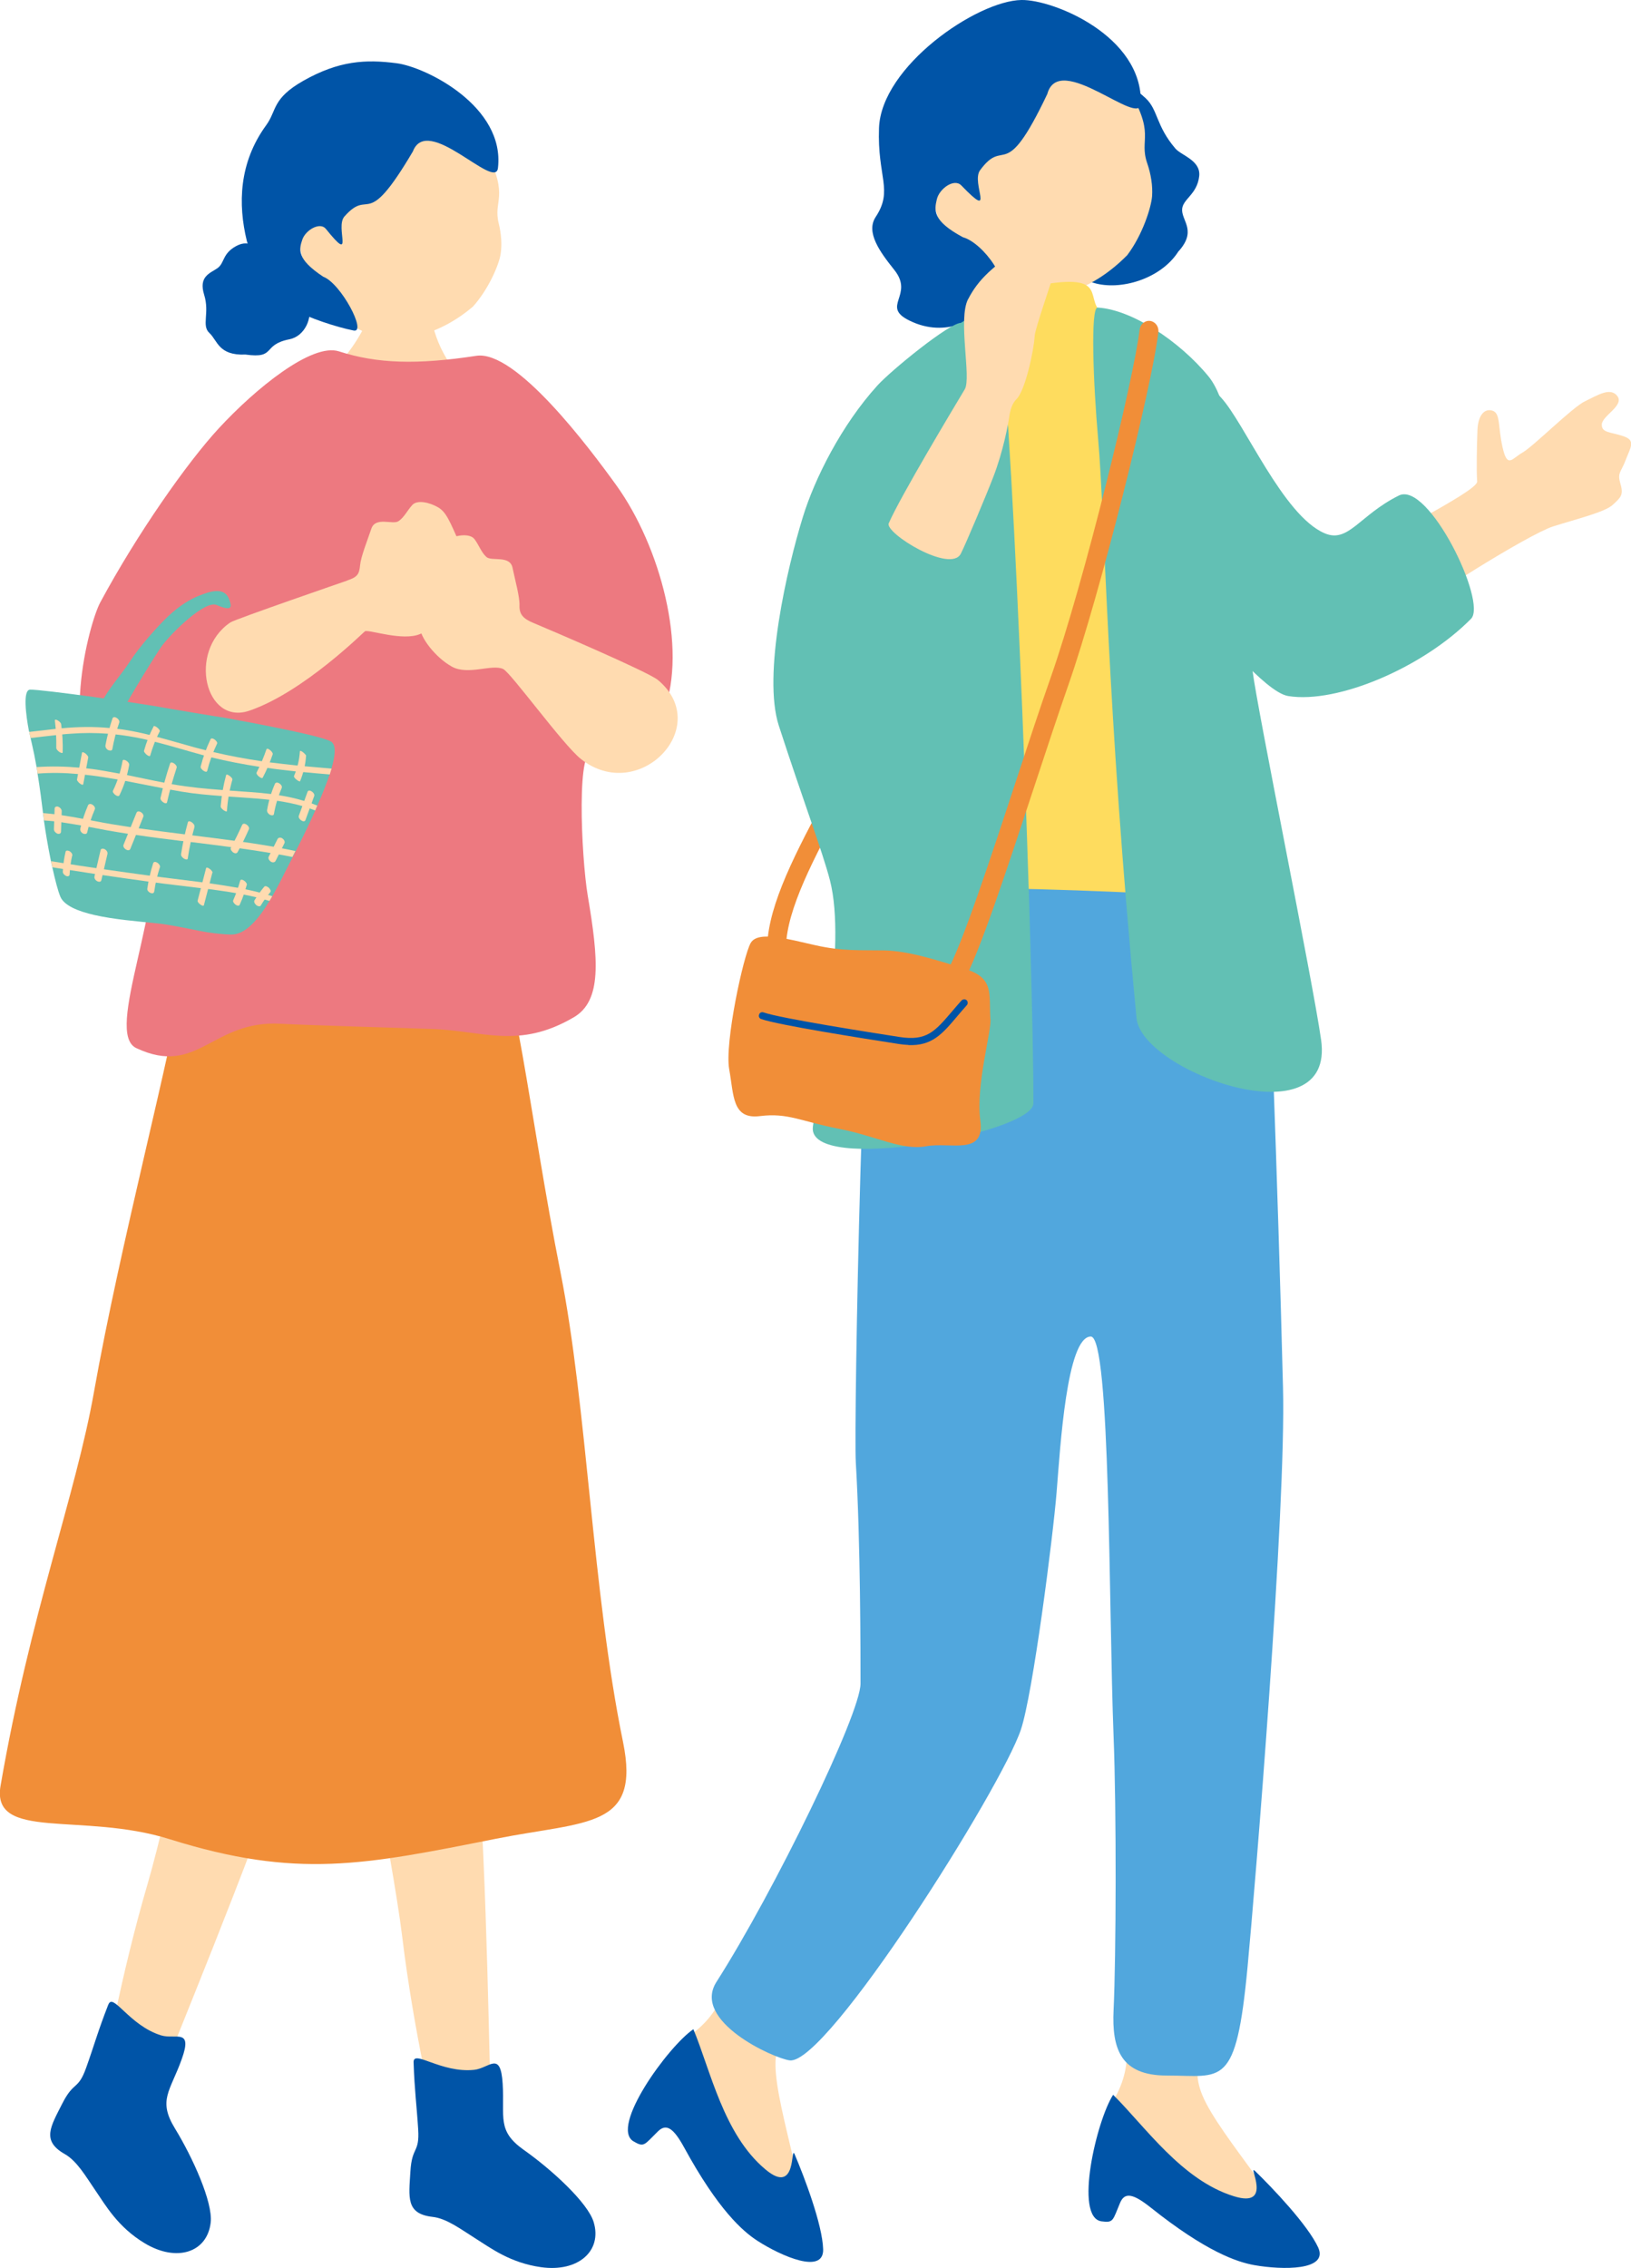 <?xml version="1.0" encoding="UTF-8"?>
<svg id="_レイヤー_2" data-name="レイヤー 2" xmlns="http://www.w3.org/2000/svg" viewBox="0 0 117.36 163.18">
  <defs>
    <style>
      .cls-1 {
        fill: #51a7dd;
      }

      .cls-2 {
        fill: #ed7980;
      }

      .cls-3 {
        fill: #62c0b4;
      }

      .cls-4 {
        fill: #ffdbb0;
      }

      .cls-5 {
        fill: #fedc5e;
      }

      .cls-6 {
        fill: #f18e38;
      }

      .cls-7 {
        fill: #0054a7;
      }
    </style>
  </defs>
  <g id="_デザイン" data-name="デザイン">
    <g>
      <path class="cls-6" d="M55.89,68.18c.35.01.66-.25.7-.6.3-2.8,2.31-6.5,4.65-10.79.91-1.67,1.85-3.4,2.77-5.22.17-.33.03-.74-.3-.91-.34-.17-.74-.03-.91.3-.91,1.81-1.85,3.53-2.75,5.19-2.4,4.41-4.47,8.23-4.8,11.29-.04.37.23.71.6.75.02,0,.03,0,.05,0Z"/>
      <path class="cls-4" d="M97.25,40.43c1.12-1.28,9.1-5.03,9.04-5.79-.06-.76-.02-2.58.02-3.68.04-1.1.52-1.6,1.09-1.41.58.2.37,1.09.72,2.64.35,1.56.69.78,1.45.36.76-.43,3.61-3.28,4.48-3.68.87-.41,1.82-1.05,2.33-.37.51.68-1.09,1.41-1.12,2.03s.62.54,1.54.85c.92.3.54.78.18,1.71-.35.93-.62.9-.38,1.72.24.81.02.98-.55,1.51-.57.53-2.61,1.02-4.31,1.56-1.71.55-9.62,5.45-10.66,6.64-.49.57-4.94-2.81-3.82-4.09Z"/>
      <g>
        <path class="cls-4" d="M49.01,146.9c3.2-2.1,2.81-3.58,4.7-7.13.78-1.46,7.8-.48,6.25,2.03-2.03,3.29-4.17,3.84-4.16,6.74,0,3.23,2.82,10.75,1.45,10.77-3.14-.79-11.19-9.39-8.23-12.41Z"/>
        <path class="cls-7" d="M49.89,145.99c1.24,2.99,2.18,7.57,5.17,10.08,2.33,1.98,1.8-1.81,2.12-1.07.69,1.61,2,5.06,2.05,6.83.05,1.83-2.99.51-4.73-.61-1.05-.68-2.82-2.22-5.27-6.71-.77-1.41-1.29-1.75-1.89-1.16-.99.97-.98,1.17-1.75.72-1.74-1.02,2.5-6.85,4.3-8.07Z"/>
      </g>
      <g>
        <path class="cls-4" d="M79.64,151.9c2.13-3.18,1.21-4.39,1.57-8.39.15-1.65,7.01-3.46,6.55-.55-.6,3.82-2.36,5.15-1.23,7.82,1.25,2.98,6.76,8.82,5.51,9.37-3.2.49-13.95-4.33-12.4-8.26Z"/>
        <path class="cls-7" d="M80.1,150.72c2.3,2.28,4.93,6.13,8.67,7.29,2.92.92.96-2.37,1.54-1.81,1.26,1.22,3.8,3.89,4.54,5.5.76,1.67-2.56,1.63-4.6,1.27-1.23-.22-3.46-.96-7.46-4.15-1.26-1-1.86-1.11-2.19-.34-.54,1.28-.46,1.46-1.34,1.34-2-.27-.35-7.28.84-9.11Z"/>
      </g>
      <g>
        <path class="cls-7" d="M84.76,18.14c-1.27,1.94-4.16,2.79-6.07,2.21-4.06-1.22.34-4.46.66-6.21.23-1.28.1-3.59.51-4.53s-.81-5.68,2.58-2.54c.89.83.73,1.97,2.13,3.61.43.51,1.84.85,1.72,1.99-.15,1.37-1.26,1.66-1.23,2.47s1.06,1.52-.3,2.99Z"/>
        <path class="cls-4" d="M69.24,18.68c2.1,2.27,4.74,3.05,6.72,2.62s3.69-1.46,5.15-2.94c1.1-1.45,1.73-3.44,1.79-4.25.05-.74-.08-1.58-.35-2.36-.62-1.8.67-2.05-1.46-5.5-.65-1.05-4.24-5.72-9.63-4.86-4.74.76-6.6,12.54-2.21,17.3Z"/>
        <path class="cls-7" d="M75.36,6.76c.85-3.12,6.68,2.49,6.73.67C82.22,2.59,75.8-.04,73.5,0c-3.2.05-10.09,4.77-10.25,9.21-.13,3.54,1.04,4.46-.24,6.4-.73,1.11.31,2.52,1.34,3.81,1.47,1.84-1.02,2.62,1.1,3.65,2.63,1.29,4.94-.1,6.38-1.54,1.11-1.11-1.11-4.07-2.54-4.46-2.22-1.19-2.06-1.95-1.88-2.73.18-.77,1.25-1.53,1.76-1,2.53,2.62.68-.17,1.35-1.09,1.83-2.49,1.7,1.13,4.85-5.51Z"/>
      </g>
      <path class="cls-5" d="M84.01,33.18c-.41-3.55-1.5-9.28-4.16-10.33-2.22-.88.27-3.09-4.28-2.46-5.45.76-2.73,2.27-4.28,2.73-3.37,1-5.8,3.49-8.25,6.18-2.13,2.35-.46,13.57.36,22.03.11,1.09-.68,14.6,2.05,14.87,1.31.13,5.73-.82,11.17-.94,3.5-.08,6.53,0,7.25-.36.74-.37,1.78-8.9,1.78-14.39s-1.36-14.97-1.64-17.33Z"/>
      <path class="cls-1" d="M91.04,64.75c.2,1.09.92,20.9,1.28,35.09.23,8.8-2,35.84-2.55,41.67-.83,8.81-1.8,7.82-5.82,7.82-3.28,0-3.96-1.88-3.82-4.73.18-3.82.21-14.36,0-19.65-.36-9.1-.21-28.79-1.64-28.79-1.73,0-2.2,7.96-2.46,11.19-.26,3.23-1.71,14.53-2.57,17.09-1.4,4.2-13.94,24.12-16.63,23.8-1.16-.14-7.07-2.83-5.28-5.64,4.18-6.55,10.37-19.29,10.37-21.47,0-2.03,0-10.19-.34-15.92-.16-2.7.53-38.85,1.51-40.56.98-1.71,27.93.1,27.93.1Z"/>
      <path class="cls-3" d="M78.99,22.13c2.43.14,5.86,2.39,7.96,4.94,2.46,3,2.18,12.92,3.18,21.2.33,2.71,4.33,22.3,4.93,26.54,1.05,7.32-12.9,2.32-13.28-1.55-2.16-22.47-2.28-36.27-2.76-41.64-.36-4.09-.56-9.52-.04-9.49Z"/>
      <path class="cls-3" d="M57.77,37.2c.84-2.74,2.77-6.61,5.37-9.47.98-1.08,5.15-4.48,6-4.5,0,0,2.55-1.69,2.78.11,1.09,8.55,2.46,46.67,2.44,56.04,0,2.15-16.28,5.17-15.87,1.7.4-3.37,2.46-12.96,1.23-17.74-.54-2.09-1.91-5.68-3.68-11.13-1.18-3.64.59-11.32,1.73-15.01Z"/>
      <path class="cls-4" d="M69.66,21.52c-.75,1.45.25,5.68-.24,6.49-.75,1.25-4.66,7.76-5.47,9.64-.3.7,4.46,3.64,5.19,2.18.37-.73,1.82-4.18,2.32-5.48.74-1.9,1.09-3.87,1.16-4.36s.21-.97.52-1.27c.63-.6,1.26-3.54,1.31-4.54.03-.57,1.25-3.97,1.59-5.18.18-.66-.49-1.05-1.45-.79-.34.09-.49-.88-1.22-.36-1.93,1.36-2.95,2.21-3.7,3.66Z"/>
      <path class="cls-3" d="M95.32,38.37c1.71.73,2.5-1.31,5.34-2.72,2.12-1.05,6.37,7.67,5.19,8.87-3.43,3.48-9.59,6.13-13.15,5.56-1.7-.27-5.34-4.92-6.12-5.55-1.93-1.56-4.36-7.86-4.74-8.85-2.2-5.7,3.17-10.13,6-7.1,1.71,1.83,4.48,8.52,7.48,9.79Z"/>
      <path class="cls-6" d="M68.68,71.07c.24,0,.48-.12.61-.36,1.17-2.09,3.17-8.17,5.11-14.05.9-2.73,1.75-5.3,2.49-7.42,2.27-6.48,6.02-21.51,6.46-25.34.05-.4-.22-.76-.59-.81-.38-.05-.71.24-.76.64-.4,3.44-3.99,18.17-6.39,25-.75,2.13-1.6,4.71-2.5,7.45-1.82,5.54-3.89,11.82-4.99,13.78-.19.35-.09.8.23,1,.1.07.21.1.32.1Z"/>
      <g>
        <path class="cls-6" d="M71.26,73.28c-.1-1.81.27-2.91-1.79-3.56-2.06-.65-4.13-1.31-5.85-1.34-1.72-.03-2.99.07-4.94-.37-1.96-.44-4.13-1.07-4.66-.17s-1.89,7.21-1.55,9.09.2,3.63,2.22,3.37c2.01-.25,2.93.38,5.66.91,2.73.53,4.52,1.58,6.29,1.26,1.77-.32,4.25.71,3.9-1.85-.35-2.57.86-6.57.72-7.34Z"/>
        <path class="cls-7" d="M65.36,75.19c1.71.07,2.44-.79,3.56-2.12.2-.23.41-.49.65-.75.09-.1.08-.27-.02-.36-.1-.09-.26-.08-.36.02-.24.27-.46.52-.66.76-1.27,1.49-1.85,2.17-3.8,1.87-1.99-.31-8.58-1.34-9.79-1.77-.14-.05-.28.02-.32.16-.05.13.02.28.16.32,1.22.43,7.31,1.39,9.88,1.79.25.04.48.06.7.07Z"/>
      </g>
    </g>
    <g>
      <path class="cls-4" d="M31.49,153.22c-.16-.46-1.73-7.08-2.55-13.89-.33-2.71-1.38-8.71-2.02-11.61-1.16-5.26-3.83-8.52,2.54-9.46,5.12-.75,4.49,3.35,4.86,7.69.75,8.92.9,24.49,1.01,25,.07.32.48,2.05.25,2.82-.14.96-3.94-.2-4.07-.57Z"/>
      <path class="cls-7" d="M29.76,148.38c-.03-.95,1.97.79,4.36.54,1.08-.11,1.9-1.43,2.05,1s-.43,3.38,1.52,4.76c1.96,1.38,4.61,3.79,5.03,5.2.62,2.07-1.11,3.61-3.78,3.24-2.23-.31-3.65-1.39-4.73-2.07-1.08-.68-2.08-1.44-3.08-1.55-1.94-.22-1.71-1.4-1.6-3.26.11-1.85.67-1.3.56-3.05-.11-1.75-.26-2.74-.33-4.82Z"/>
      <path class="cls-4" d="M30.45,19.37c-.21-.01-2.97.02-3.23-.01-.13.44-.05,1.87-.68,3.45-.22.56-1.4,3.08-3.32,4.3-3.19,2.03,13.96,3.69,10.37.44-2.33-2.11-2.59-4.74-2.76-5.82-.13-.79-.39-2.06-.38-2.36Z"/>
      <path class="cls-4" d="M7.47,149.35c.03-.49,1.21-7.19,3.14-13.77.77-2.62,2.17-8.55,2.73-11.46,1.01-5.29-.15-9.34,6.07-7.68,5,1.33,2.8,4.85,1.42,8.99-2.84,8.49-8.85,22.86-8.95,23.36-.06.32-.36,2.07-.89,2.69-.5.83-3.54-1.75-3.52-2.13Z"/>
      <path class="cls-7" d="M7.8,144.22c.34-.88,1.5,1.51,3.79,2.22,1.03.32,2.31-.56,1.48,1.73-.82,2.29-1.73,2.93-.48,4.97,1.25,2.04,2.74,5.3,2.57,6.77-.25,2.15-2.44,2.88-4.76,1.48-1.92-1.16-2.8-2.72-3.52-3.77s-1.34-2.14-2.22-2.64c-1.69-.96-1.02-1.97-.18-3.63.84-1.66,1.13-.93,1.72-2.58.59-1.65.84-2.62,1.6-4.56Z"/>
      <path class="cls-6" d="M44.83,125.33c-2.22-10.83-2.57-24.06-4.5-33.8-2.2-11.09-3.35-22.34-5.14-24.36-5.65-6.41-11.36-3.97-18.91-4.75-1.28-.13-2.06,1.62-2.91,6.88-1.08,6.67-4.69,20.04-6.61,30.86-1.31,7.41-4.58,15.92-6.72,28.32-.69,4.01,5.87,1.87,12.15,3.84,9.19,2.88,14,1.86,23.52-.03,6.55-1.3,10.4-.71,9.12-6.96Z"/>
      <path class="cls-2" d="M44.36,34.93c-1.99-2.76-7.25-9.77-10.09-9.33-4.25.65-7.12.57-9.88-.32-1.95-.63-6.02,2.69-8.65,5.54-2.29,2.48-5.87,7.59-8.52,12.51-.84,1.55-3.12,10.27.47,13.26.9.75,3.31,1.5,3.42,2.3.85,6.25-3.67,15.41-1.3,16.52,4.45,2.09,5.43-2.05,10.42-1.75,1.35.08,9.52.33,10.82.37,3.72.12,6.26,1.49,10.24-.84,2.03-1.19,1.78-4.14,1-8.76-.46-2.75-.87-11.29.51-10.25.75.57,3.94-.29,4.97-3.02,1.71-4.54-.27-11.86-3.41-16.23Z"/>
      <path class="cls-4" d="M24.99,41.76c.74-.24.86-.46.92-1.09.06-.63.51-1.74.81-2.63.3-.89,1.54-.27,1.95-.54.41-.27.64-.78,1-1.17.36-.39,1.25-.18,1.85.17.6.35.84,1.01,1.53,2.54.69,1.52-.11,3.23-.21,3.99-.09.76-1.38,2.07-2.62,2.59s-3.58-.31-3.95-.21c-.06.02-4.41,4.38-8.32,5.72-3.19,1.1-4.46-4.27-1.37-6.35.34-.23,8.29-2.97,8.41-3.01Z"/>
      <path class="cls-4" d="M38.36,44.81c-.72-.3-1-.62-.98-1.25.02-.63-.31-1.79-.5-2.71s-1.5-.45-1.87-.77-.54-.85-.86-1.28c-.31-.43-1.22-.32-1.86-.04-.64.28-.95.91-1.82,2.34s-.26,3.23-.26,3.99c0,.76,1.13,2.22,2.3,2.87,1.17.65,2.87-.2,3.69.17.55.25,4.29,5.43,5.59,6.47,4.16,3.31,9.58-2.3,5.56-5.67-.73-.61-8.08-3.74-8.99-4.12Z"/>
      <g>
        <path class="cls-3" d="M8.77,51.25c.43-.91,2.55-4.34,2.88-4.78.75-1,3.11-3.3,3.94-2.94,1.27.55,1.04,0,.9-.4-.35-.99-1.49-.53-2.14-.28-.64.24-1.46.74-2.25,1.49-.79.75-2.06,2.18-2.75,3.25-.61.94-1.62,2.04-2.09,3.05-.16.34,1.46.71,1.51.61Z"/>
        <g>
          <path class="cls-3" d="M2.1,52.63c.03.17.07.33.1.47.03.13.05.25.08.35.12.51.24,1.11.35,1.73.03.16.05.31.07.47.17,1.03.3,2.07.4,2.88.02.17.04.34.06.48,0,.03,0,.06.01.09.1.73.28,1.8.49,2.83.03.15.06.3.1.45.2.91.41,1.73.59,2.15.28.63,1.26,1.03,2.43,1.3.36.08.72.15,1.1.21,1.56.25,3.21.34,4.02.47.56.09,1.08.19,1.59.29.49.1.97.2,1.47.28.52.08,1.05.14,1.64.16,1.06.04,2.02-1.14,2.8-2.43.07-.12.14-.23.2-.34.41-.7.75-1.42,1.03-1.96.11-.21.25-.49.42-.82.07-.14.14-.28.22-.43.42-.83.95-1.89,1.42-2.96.05-.12.1-.23.15-.35.34-.78.65-1.55.88-2.23.05-.15.09-.29.13-.42.26-.89.33-1.58.07-1.85-.05-.27-2.63-.82-4.8-1.25-.69-.14-1.33-.26-1.84-.35-.54-.1-.94-.18-1.06-.2-.1,0-4.4-.72-5.16-.86-.48-.08-1.53-.24-2.75-.42-.52-.07-1.07-.15-1.61-.23-2.07-.28-4.14-.54-4.54-.52-.52.02-.31,1.77-.07,3.02Z"/>
          <g>
            <path class="cls-4" d="M2.1,52.63c.03.17.07.33.1.47.62-.07,1.23-.15,1.85-.21.14-.02.29-.03.43-.05.2-.02.4-.04.61-.05.89-.07,1.79-.07,2.68,0,.19.01.37.03.55.05.63.07,1.25.17,1.87.3.14.03.29.06.43.1.18.04.36.08.53.13,1.18.3,2.34.66,3.52.98.15.04.3.08.44.12.03,0,.06.01.09.02,1.14.28,2.3.5,3.46.68.19.03.38.06.57.08.68.1,1.36.17,2.04.25.18.02.36.04.54.05.64.06,1.28.12,1.92.17.05-.15.09-.29.13-.42-.65-.06-1.3-.11-1.94-.17-.17-.02-.34-.03-.52-.05-.67-.07-1.33-.15-2-.23-.09-.01-.17-.02-.26-.04-.1-.01-.2-.03-.3-.04-1.17-.17-2.34-.39-3.49-.66-.18-.04-.36-.08-.54-.13-.26-.07-.52-.13-.78-.2-.91-.25-1.81-.52-2.72-.76-.18-.05-.36-.1-.54-.14-.55-.14-1.12-.26-1.68-.35-.22-.04-.44-.07-.65-.09-.18-.02-.37-.04-.55-.06-1.15-.11-2.3-.09-3.45.02-.06,0-.12,0-.19.02-.08,0-.15.02-.23.02-.64.07-1.28.15-1.92.22Z"/>
            <path class="cls-4" d="M2.63,55.19c.03.16.05.31.07.47.98-.08,1.95-.06,2.91.03.17.01.34.03.51.05.78.08,1.56.21,2.34.34.18.04.36.07.54.1.9.17,1.81.36,2.71.53.18.03.35.07.53.1.28.05.57.1.85.15.95.16,1.9.24,2.85.31.16.01.33.02.5.04.7.05,1.41.09,2.11.15.27.02.55.05.82.08.18.02.37.04.55.07.61.09,1.23.21,1.82.38.18.05.35.1.53.17.14.05.28.1.41.15.05-.12.1-.23.15-.35-.14-.06-.29-.11-.43-.17-.18-.06-.35-.12-.53-.17-.59-.18-1.2-.31-1.82-.41-.19-.03-.37-.06-.56-.08-.47-.06-.96-.11-1.43-.14-.52-.04-1.03-.07-1.55-.11-.17-.01-.34-.02-.51-.04-1.2-.09-2.39-.2-3.57-.41-.03,0-.06-.01-.09-.02-.18-.03-.35-.06-.53-.1-.9-.17-1.8-.37-2.69-.55-.18-.03-.36-.07-.53-.1-.49-.09-.98-.18-1.47-.26-.3-.05-.61-.09-.91-.12-.17-.02-.34-.04-.51-.05-1.02-.09-2.04-.11-3.07-.04Z"/>
            <path class="cls-4" d="M3.11,58.55c.02.17.04.34.06.48.25.01.49.04.74.06.17.02.34.04.51.07.47.07.95.15,1.42.23.18.04.36.07.54.1.44.08.88.17,1.32.25.5.09,1.01.17,1.51.25.19.03.38.06.57.08,1.05.16,2.1.29,3.15.42.09.01.18.02.27.03.17.02.35.04.52.06.97.12,1.94.24,2.91.37.2.03.4.05.6.08.74.1,1.49.22,2.23.34.19.03.39.07.58.1.34.06.67.12,1,.19.07-.14.14-.28.22-.43-.33-.07-.67-.14-1-.2-.19-.04-.39-.07-.58-.11-.7-.12-1.39-.23-2.09-.33-.04,0-.08-.01-.13-.02-.2-.03-.4-.06-.6-.08-1.01-.14-2.03-.26-3.04-.39-.18-.02-.35-.04-.53-.07-1.12-.14-2.23-.28-3.34-.44-.19-.03-.39-.05-.57-.08-.85-.13-1.69-.26-2.53-.43-.12-.02-.23-.04-.35-.07-.18-.04-.37-.07-.55-.1-.51-.1-1.02-.18-1.53-.26-.17-.03-.34-.05-.51-.07-.27-.03-.54-.06-.81-.08Z"/>
            <path class="cls-4" d="M3.67,61.95c.03.15.06.3.1.45.26.04.51.08.76.12h0c.17.03.34.05.5.08.6.09,1.2.19,1.81.28.18.03.36.05.54.08,1.1.16,2.2.32,3.3.47.18.02.36.05.53.07.42.06.84.11,1.26.16.65.08,1.31.16,1.98.24.18.02.35.04.52.06h0c.67.09,1.34.18,2.01.3.19.03.37.07.55.1.31.06.62.13.92.2.2.05.39.1.59.16.12.03.23.07.35.1.07-.12.14-.23.2-.34-.1-.03-.2-.06-.3-.09h0c-.2-.06-.4-.12-.6-.17-.34-.09-.69-.17-1.04-.24-.18-.04-.36-.07-.54-.11,0,0-.02,0-.03,0-.67-.12-1.34-.22-2.01-.32-.17-.02-.35-.05-.52-.07-.93-.12-1.87-.23-2.8-.35-.15-.02-.3-.04-.46-.06-.18-.02-.36-.05-.54-.07-1.1-.15-2.2-.3-3.29-.46-.18-.03-.36-.05-.54-.08-.21-.03-.41-.06-.61-.09-.42-.06-.83-.12-1.25-.19-.17-.03-.34-.05-.51-.08-.3-.05-.6-.09-.9-.14Z"/>
            <path class="cls-4" d="M22.02,54.4c-.04.62-.19,1.23-.43,1.81-.03.07-.5-.24-.43-.39.24-.56.38-1.15.42-1.76,0-.1.2.04.22.06.06.05.12.1.16.15.03.03.07.08.07.13h0Z"/>
            <path class="cls-4" d="M19.63,54.25c-.2.59-.44,1.16-.73,1.71-.06.11-.52-.22-.43-.39.27-.53.51-1.09.7-1.65.04-.11.19-.01.24.03.06.04.12.1.16.16.02.03.07.1.05.14h0Z"/>
            <path class="cls-4" d="M15.62,53.5c-.3.63-.54,1.28-.71,1.96-.05.21-.52-.13-.47-.31.17-.68.41-1.33.71-1.96.05-.11.19-.05.27,0,.07.04.25.21.2.31h0Z"/>
            <path class="cls-4" d="M11.49,52.63c-.29.55-.51,1.13-.68,1.73-.03.1-.19-.01-.23-.04-.06-.04-.12-.1-.16-.16-.02-.03-.07-.09-.06-.13.17-.62.4-1.21.7-1.78.05-.09.51.24.43.39h0Z"/>
            <path class="cls-4" d="M8.58,51.99c-.22.63-.38,1.27-.5,1.92-.03.14-.23.09-.31.05-.12-.07-.2-.2-.18-.34.12-.65.29-1.29.5-1.92.09-.27.57.05.49.29h0Z"/>
            <path class="cls-4" d="M4.4,52.1c.09.67.13,1.35.11,2.03,0,.11-.21-.01-.24-.03-.08-.06-.22-.17-.22-.29.01-.65-.02-1.3-.1-1.95-.02-.12.11-.08.18-.04.09.05.26.17.27.29h0Z"/>
            <path class="cls-4" d="M6.35,54.49c-.12.64-.24,1.29-.36,1.93-.02.1-.19-.01-.23-.04-.06-.04-.12-.1-.16-.16-.02-.03-.07-.09-.06-.13.12-.64.24-1.29.36-1.93.02-.1.19.01.23.04.06.04.12.1.16.16.02.03.07.09.06.13h0Z"/>
            <path class="cls-4" d="M9.29,55.06c-.13.75-.36,1.47-.69,2.15-.05.11-.19.06-.28,0-.07-.05-.25-.21-.19-.32.33-.68.56-1.41.69-2.15.02-.13.22-.05.28,0,.1.06.22.19.19.32h0Z"/>
            <path class="cls-4" d="M12.71,55.24c-.27.82-.5,1.64-.69,2.48-.05.22-.52-.1-.47-.31.19-.84.42-1.67.69-2.48.07-.22.54.11.47.31h0Z"/>
            <path class="cls-4" d="M16.72,56.1c-.21.73-.34,1.48-.39,2.24,0,.11-.2-.02-.23-.04-.07-.05-.23-.18-.22-.29.06-.76.19-1.51.39-2.24.03-.1.19.01.23.04.06.04.25.19.22.29h0Z"/>
            <path class="cls-4" d="M20.27,56.7c-.26.6-.45,1.23-.56,1.87-.02.14-.23.09-.31.04-.12-.08-.2-.2-.18-.34.11-.64.3-1.27.56-1.87.11-.26.59.07.49.29h0Z"/>
            <path class="cls-4" d="M22.61,57.27c-.21.58-.42,1.15-.63,1.73-.09.25-.56-.08-.48-.3l.63-1.73c.09-.25.56.08.48.3h0Z"/>
            <path class="cls-4" d="M20.47,60.66c-.21.43-.43.85-.64,1.28-.06.12-.22.13-.33.06-.1-.06-.23-.22-.17-.35.21-.43.43-.85.64-1.28.06-.12.22-.13.33-.06.1.06.23.22.17.35h0Z"/>
            <path class="cls-4" d="M17.91,59.66c-.25.56-.51,1.11-.81,1.64-.06.12-.2.11-.31.04-.08-.06-.24-.22-.18-.34.29-.54.56-1.08.81-1.64.11-.26.58.07.49.3h0Z"/>
            <path class="cls-4" d="M14,59.48c-.21.75-.38,1.52-.49,2.29-.02.13-.22.04-.28,0-.1-.06-.22-.19-.2-.32.12-.77.28-1.54.49-2.29.06-.22.53.12.47.31h0Z"/>
            <path class="cls-4" d="M10.31,58.77c-.31.77-.62,1.53-.93,2.3-.11.27-.59-.05-.49-.29.31-.77.62-1.53.93-2.3.11-.27.59.05.49.29h0Z"/>
            <path class="cls-4" d="M6.82,58.24c-.23.53-.42,1.09-.55,1.66-.03.14-.23.11-.32.06-.12-.08-.2-.2-.17-.35.13-.57.32-1.12.55-1.66.12-.28.6.05.49.29h0Z"/>
            <path class="cls-4" d="M4.44,58.36c-.02.49-.03.99-.05,1.48,0,.14-.15.18-.26.14-.12-.05-.25-.17-.25-.32.02-.49.03-.99.05-1.48,0-.14.15-.18.26-.14.12.05.25.17.25.32h0Z"/>
            <path class="cls-4" d="M5.19,61.57c-.1.45-.16.89-.18,1.34,0,.13-.14.16-.24.12-.11-.05-.26-.17-.25-.31.02-.49.09-.97.2-1.44.03-.13.22-.08.3-.03.11.07.21.2.18.33h0Z"/>
            <path class="cls-4" d="M7.73,61.45c-.15.63-.29,1.26-.44,1.89-.03.14-.23.11-.32.05-.12-.08-.2-.2-.17-.34.15-.63.29-1.26.44-1.89.03-.14.23-.11.32-.05.12.08.2.2.17.34h0Z"/>
            <path class="cls-4" d="M11.5,62.41c-.18.56-.32,1.14-.4,1.72-.04.31-.54.05-.5-.19.09-.62.23-1.23.42-1.83.09-.26.56.06.49.3h0Z"/>
            <path class="cls-4" d="M15.28,62.79l-.61,2.34c-.04.15-.49-.18-.45-.33.2-.78.41-1.56.61-2.34.04-.15.49.18.46.33h0Z"/>
            <path class="cls-4" d="M17.75,63.68c-.13.48-.29.95-.5,1.41-.05.12-.2.07-.28.01-.08-.05-.24-.21-.19-.32.2-.46.37-.93.5-1.41.06-.23.53.1.48.31h0Z"/>
            <path class="cls-4" d="M19.45,64.19c-.26.31-.49.63-.7.98-.02.04-.1.04-.14.03-.07-.01-.14-.05-.19-.1-.08-.08-.17-.2-.11-.32.21-.34.44-.67.7-.98.08-.1.26,0,.33.07.07.07.19.22.11.32h0Z"/>
          </g>
        </g>
      </g>
      <path class="cls-4" d="M23.09,21.38c1.74,2.26,4.11,3.19,5.96,2.96s3.52-1.04,4.98-2.28c1.13-1.25,1.88-3.03,1.99-3.77.11-.68.05-1.46-.13-2.2-.43-1.71.78-1.83-.89-5.18-.51-1.02-3.43-5.61-8.46-5.26-4.43.31-7.1,11-3.45,15.73Z"/>
      <path class="cls-7" d="M29.7,10.92c1.03-2.8,5.94,2.84,6.13,1.17.52-4.44-5.19-7.27-7.29-7.54-2.23-.29-4.14-.19-6.71,1.26-2.27,1.29-1.9,2.13-2.67,3.19-1.98,2.71-2.04,5.71-1.4,8.33.29,1.2,2.11,3.95,3.66,5.05.59.42,2.81,1.17,4.03,1.4.97.19-.91-3.39-2.19-3.87-1.94-1.28-1.74-1.97-1.51-2.66.23-.7,1.28-1.31,1.7-.78,2.11,2.62.64-.1,1.33-.89,1.89-2.14,1.47,1.18,4.92-4.67Z"/>
      <path class="cls-7" d="M17.67,25.51c2.24.31,1.14-.7,3.16-1.1,1.1-.22,1.69-1.54,1.36-2.54-.33-.99-.63-.3-1.03-1.54-.4-1.24-.66-1.75-1.62-2.05-.96-.3-1.51-1.14-2.54-.58-1.03.56-.82,1.22-1.36,1.6-.54.37-1.36.59-.95,1.91.41,1.32-.21,2.21.38,2.75.59.55.65,1.63,2.59,1.55Z"/>
    </g>
  </g>
</svg>